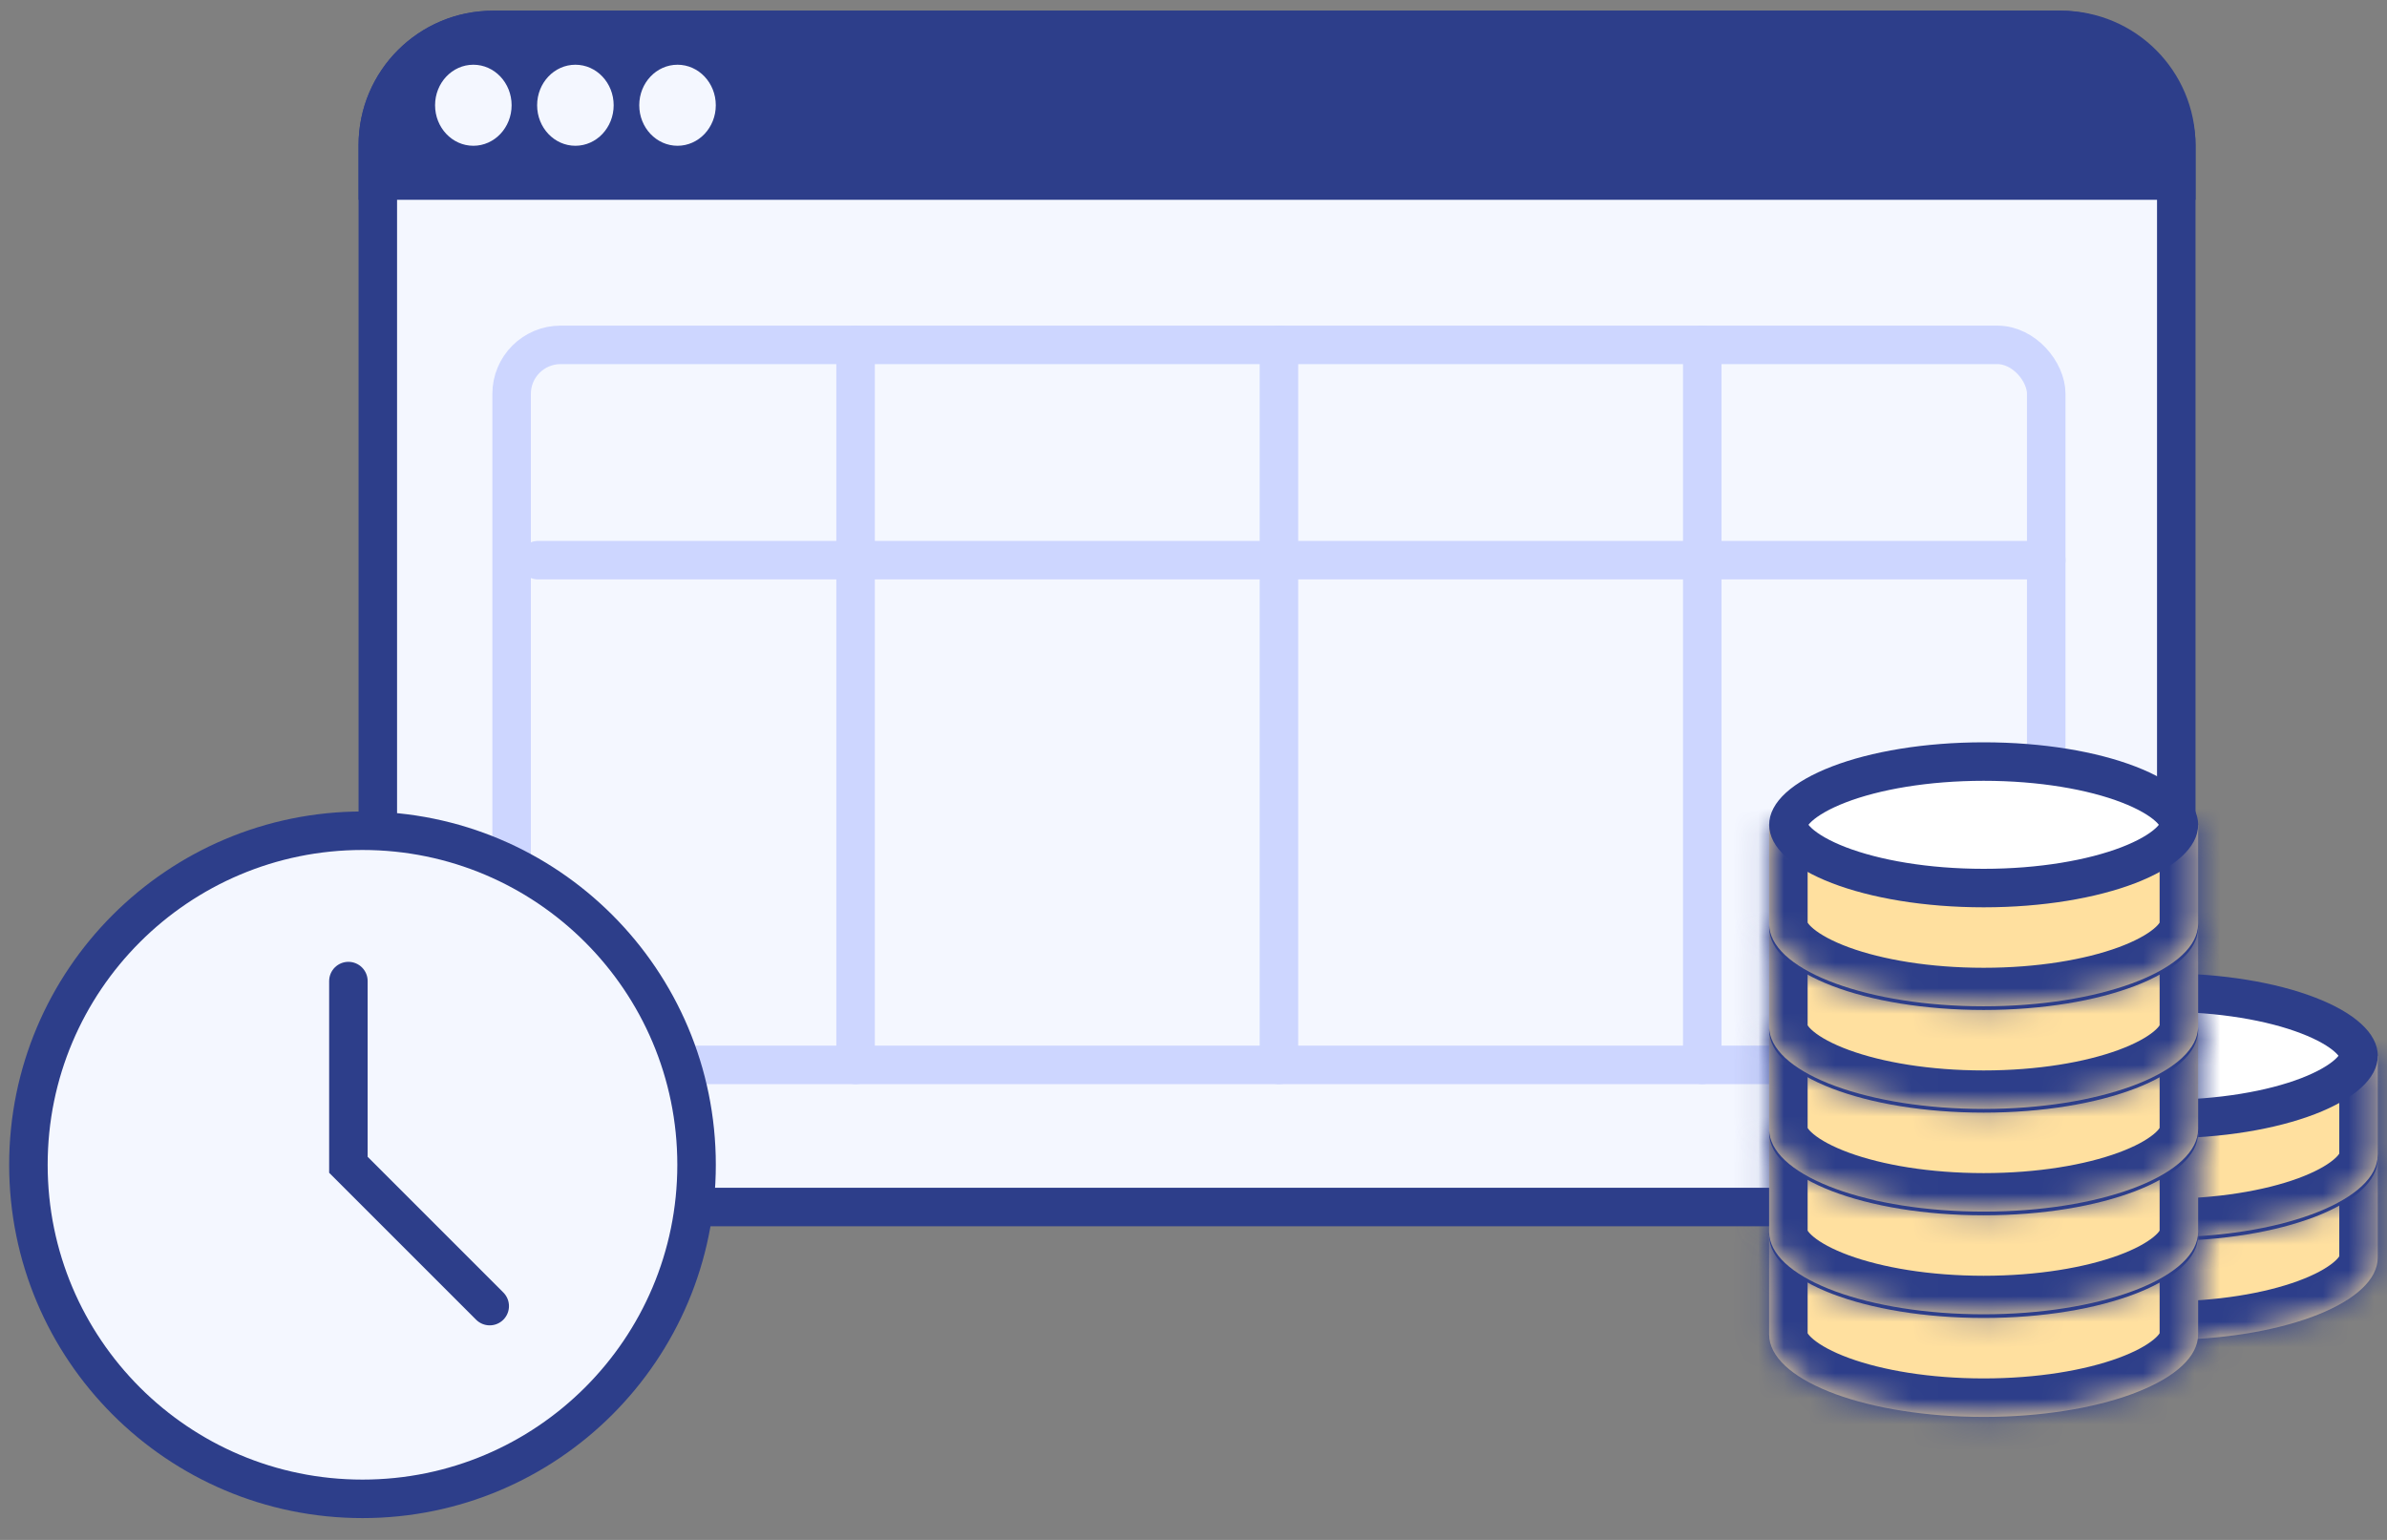 <svg width="93" height="60" viewBox="0 0 93 60" fill="none" xmlns="http://www.w3.org/2000/svg">
<rect x="0" y="0" width="93" height="60" fill="#808080" stroke="none"/>
<rect x="14.72" y="1.167" width="70.07" height="45.862" rx="4.49" fill="#F4F7FF" stroke="#2D3E8A" stroke-width="1.5"/>
<path d="M19.21 1.167H80.3C82.78 1.167 84.79 3.178 84.79 5.657V7.034H14.72V5.657C14.72 3.177 16.731 1.167 19.21 1.167Z" fill="#2D3E8A" stroke="#2D3E8A" stroke-width="1.5"/>
<ellipse cx="18.442" cy="4.101" rx="1.491" ry="1.579" fill="#F4F7FF"/>
<ellipse cx="22.418" cy="4.101" rx="1.491" ry="1.579" fill="#F4F7FF"/>
<ellipse cx="26.397" cy="4.101" rx="1.491" ry="1.579" fill="#F4F7FF"/>
<rect x="19.933" y="13.437" width="59.791" height="28.054" rx="1.91" stroke="#CDD6FF" stroke-width="1.5"/>
<path d="M20.964 21.826L79.724 21.826" stroke="#CDD6FF" stroke-width="1.5" stroke-linecap="round"/>
<path d="M33.334 13.437L33.334 41.491" stroke="#CDD6FF" stroke-width="1.5" stroke-linecap="round"/>
<path d="M49.829 13.437L49.829 41.491" stroke="#CDD6FF" stroke-width="1.5" stroke-linecap="round"/>
<path d="M66.322 13.437L66.322 41.491" stroke="#CDD6FF" stroke-width="1.5" stroke-linecap="round"/>
<circle cx="14.123" cy="45.384" r="13.016" fill="#F4F7FF" stroke="#2D3E8A" stroke-width="1.5"/>
<path d="M13.574 38.226V45.384L19.08 50.89" stroke="#2D3E8A" stroke-width="1.5" stroke-linecap="round"/>
<mask id="path-13-inside-1_828_11722" fill="white">
<path d="M92.641 48.994L92.63 49.159C92.407 50.858 88.756 52.208 84.285 52.208C79.813 52.208 76.162 50.858 75.938 49.159L75.927 48.994V45.137H92.641V48.994Z"/>
</mask>
<path d="M92.641 48.994L92.63 49.159C92.407 50.858 88.756 52.208 84.285 52.208C79.813 52.208 76.162 50.858 75.938 49.159L75.927 48.994V45.137H92.641V48.994Z" fill="#FFE09F"/>
<path d="M92.641 48.994L94.138 49.092L94.141 49.043V48.994H92.641ZM92.63 49.159L94.118 49.355L94.124 49.306L94.127 49.257L92.63 49.159ZM84.285 52.208V53.708H84.285L84.285 52.208ZM75.938 49.159L74.441 49.257L74.444 49.306L74.451 49.355L75.938 49.159ZM75.927 48.994H74.427V49.043L74.43 49.092L75.927 48.994ZM75.927 45.137V43.637H74.427V45.137H75.927ZM92.641 45.137H94.141V43.637H92.641V45.137ZM92.641 48.994L91.144 48.897L91.133 49.062L92.63 49.159L94.127 49.257L94.138 49.092L92.641 48.994ZM92.63 49.159L91.143 48.963C91.155 48.873 91.186 48.964 90.907 49.194C90.636 49.417 90.186 49.673 89.534 49.912C88.236 50.388 86.387 50.708 84.285 50.708L84.285 52.208L84.285 53.708C86.654 53.708 88.866 53.352 90.567 52.729C91.414 52.418 92.198 52.018 92.814 51.51C93.423 51.009 93.994 50.294 94.118 49.355L92.63 49.159ZM84.285 52.208V50.708C82.183 50.708 80.333 50.388 79.035 49.912C78.382 49.673 77.932 49.417 77.661 49.194C77.382 48.964 77.413 48.873 77.425 48.963L75.938 49.159L74.451 49.355C74.575 50.294 75.146 51.009 75.754 51.51C76.371 52.018 77.155 52.418 78.002 52.729C79.703 53.352 81.915 53.708 84.285 53.708V52.208ZM75.938 49.159L77.435 49.062L77.424 48.897L75.927 48.994L74.43 49.092L74.441 49.257L75.938 49.159ZM75.927 48.994H77.427V45.137H75.927H74.427V48.994H75.927ZM75.927 45.137V46.637H92.641V45.137V43.637H75.927V45.137ZM92.641 45.137H91.141V48.994H92.641H94.141V45.137H92.641Z" fill="#2D3E8A" mask="url(#path-13-inside-1_828_11722)"/>
<path d="M84.286 42.673C86.525 42.673 88.519 43.023 89.925 43.565C90.631 43.836 91.151 44.14 91.481 44.44C91.811 44.74 91.892 44.977 91.892 45.137C91.892 45.297 91.811 45.533 91.481 45.833C91.151 46.133 90.631 46.438 89.925 46.71C88.519 47.251 86.525 47.602 84.286 47.602C82.046 47.602 80.052 47.251 78.645 46.71C77.939 46.438 77.42 46.133 77.089 45.833C76.76 45.533 76.678 45.297 76.678 45.137C76.678 44.977 76.76 44.74 77.089 44.44C77.42 44.14 77.939 43.836 78.645 43.565C80.052 43.023 82.046 42.673 84.286 42.673Z" fill="white" stroke="#2D3E8A" stroke-width="1.5"/>
<mask id="path-16-inside-2_828_11722" fill="white">
<path d="M92.641 44.994L92.63 45.159C92.407 46.858 88.756 48.208 84.285 48.208C79.813 48.208 76.162 46.858 75.938 45.159L75.927 44.994V41.137H92.641V44.994Z"/>
</mask>
<path d="M92.641 44.994L92.63 45.159C92.407 46.858 88.756 48.208 84.285 48.208C79.813 48.208 76.162 46.858 75.938 45.159L75.927 44.994V41.137H92.641V44.994Z" fill="#FFE09F"/>
<path d="M92.641 44.994L94.138 45.092L94.141 45.043V44.994H92.641ZM92.63 45.159L94.118 45.355L94.124 45.306L94.127 45.257L92.63 45.159ZM84.285 48.208V49.708H84.285L84.285 48.208ZM75.938 45.159L74.441 45.257L74.444 45.306L74.451 45.355L75.938 45.159ZM75.927 44.994H74.427V45.043L74.43 45.092L75.927 44.994ZM75.927 41.137V39.637H74.427V41.137H75.927ZM92.641 41.137H94.141V39.637H92.641V41.137ZM92.641 44.994L91.144 44.897L91.133 45.062L92.63 45.159L94.127 45.257L94.138 45.092L92.641 44.994ZM92.63 45.159L91.143 44.963C91.155 44.873 91.186 44.964 90.907 45.194C90.636 45.417 90.186 45.673 89.534 45.912C88.236 46.388 86.387 46.708 84.285 46.708L84.285 48.208L84.285 49.708C86.654 49.708 88.866 49.352 90.567 48.729C91.414 48.418 92.198 48.018 92.814 47.51C93.423 47.009 93.994 46.294 94.118 45.355L92.63 45.159ZM84.285 48.208V46.708C82.183 46.708 80.333 46.388 79.035 45.912C78.382 45.673 77.932 45.417 77.661 45.194C77.382 44.964 77.413 44.873 77.425 44.963L75.938 45.159L74.451 45.355C74.575 46.294 75.146 47.009 75.754 47.51C76.371 48.018 77.155 48.418 78.002 48.729C79.703 49.352 81.915 49.708 84.285 49.708V48.208ZM75.938 45.159L77.435 45.062L77.424 44.897L75.927 44.994L74.43 45.092L74.441 45.257L75.938 45.159ZM75.927 44.994H77.427V41.137H75.927H74.427V44.994H75.927ZM75.927 41.137V42.637H92.641V41.137V39.637H75.927V41.137ZM92.641 41.137H91.141V44.994H92.641H94.141V41.137H92.641Z" fill="#2D3E8A" mask="url(#path-16-inside-2_828_11722)"/>
<path d="M84.286 38.673C86.525 38.673 88.519 39.023 89.925 39.565C90.631 39.836 91.151 40.14 91.481 40.44C91.811 40.74 91.892 40.977 91.892 41.137C91.892 41.297 91.811 41.533 91.481 41.833C91.151 42.133 90.631 42.438 89.925 42.71C88.519 43.251 86.525 43.602 84.286 43.602C82.046 43.602 80.052 43.251 78.645 42.71C77.939 42.438 77.42 42.133 77.089 41.833C76.76 41.533 76.678 41.297 76.678 41.137C76.678 40.977 76.76 40.74 77.089 40.44C77.42 40.14 77.939 39.836 78.645 39.565C80.052 39.023 82.046 38.673 84.286 38.673Z" fill="white" stroke="#2D3E8A" stroke-width="1.5"/>
<mask id="path-19-inside-3_828_11722" fill="white">
<path d="M85.641 51.994L85.63 52.159C85.407 53.858 81.756 55.208 77.285 55.208C72.813 55.208 69.162 53.858 68.938 52.159L68.927 51.994V48.137H85.641V51.994Z"/>
</mask>
<path d="M85.641 51.994L85.63 52.159C85.407 53.858 81.756 55.208 77.285 55.208C72.813 55.208 69.162 53.858 68.938 52.159L68.927 51.994V48.137H85.641V51.994Z" fill="#FFE09F"/>
<path d="M85.641 51.994L87.138 52.092L87.141 52.043V51.994H85.641ZM85.63 52.159L87.118 52.355L87.124 52.306L87.127 52.257L85.63 52.159ZM77.285 55.208V56.708H77.285L77.285 55.208ZM68.938 52.159L67.441 52.257L67.444 52.306L67.451 52.355L68.938 52.159ZM68.927 51.994H67.427V52.043L67.43 52.092L68.927 51.994ZM68.927 48.137V46.637H67.427V48.137H68.927ZM85.641 48.137H87.141V46.637H85.641V48.137ZM85.641 51.994L84.144 51.897L84.133 52.062L85.63 52.159L87.127 52.257L87.138 52.092L85.641 51.994ZM85.63 52.159L84.143 51.963C84.155 51.873 84.186 51.964 83.907 52.194C83.636 52.417 83.186 52.673 82.534 52.912C81.236 53.388 79.387 53.708 77.285 53.708L77.285 55.208L77.285 56.708C79.654 56.708 81.866 56.352 83.567 55.729C84.414 55.418 85.198 55.018 85.814 54.51C86.423 54.009 86.994 53.294 87.118 52.355L85.63 52.159ZM77.285 55.208V53.708C75.183 53.708 73.333 53.388 72.035 52.912C71.382 52.673 70.932 52.417 70.661 52.194C70.382 51.964 70.413 51.873 70.425 51.963L68.938 52.159L67.451 52.355C67.575 53.294 68.146 54.009 68.754 54.51C69.371 55.018 70.155 55.418 71.002 55.729C72.703 56.352 74.915 56.708 77.285 56.708V55.208ZM68.938 52.159L70.435 52.062L70.424 51.897L68.927 51.994L67.43 52.092L67.441 52.257L68.938 52.159ZM68.927 51.994H70.427V48.137H68.927H67.427V51.994H68.927ZM68.927 48.137V49.637H85.641V48.137V46.637H68.927V48.137ZM85.641 48.137H84.141V51.994H85.641H87.141V48.137H85.641Z" fill="#2D3E8A" mask="url(#path-19-inside-3_828_11722)"/>
<path d="M77.286 45.673C79.525 45.673 81.519 46.023 82.925 46.565C83.631 46.836 84.151 47.14 84.481 47.44C84.811 47.74 84.892 47.977 84.892 48.137C84.892 48.297 84.811 48.533 84.481 48.833C84.151 49.133 83.631 49.438 82.925 49.71C81.519 50.251 79.525 50.602 77.286 50.602C75.046 50.602 73.052 50.251 71.645 49.71C70.939 49.438 70.42 49.133 70.089 48.833C69.76 48.533 69.678 48.297 69.678 48.137C69.678 47.977 69.76 47.74 70.089 47.44C70.42 47.14 70.939 46.836 71.645 46.565C73.052 46.023 75.046 45.673 77.286 45.673Z" fill="white" stroke="#2D3E8A" stroke-width="1.5"/>
<mask id="path-22-inside-4_828_11722" fill="white">
<path d="M85.641 47.994L85.63 48.159C85.407 49.858 81.756 51.208 77.285 51.208C72.813 51.208 69.162 49.858 68.938 48.159L68.927 47.994V44.137H85.641V47.994Z"/>
</mask>
<path d="M85.641 47.994L85.63 48.159C85.407 49.858 81.756 51.208 77.285 51.208C72.813 51.208 69.162 49.858 68.938 48.159L68.927 47.994V44.137H85.641V47.994Z" fill="#FFE09F"/>
<path d="M85.641 47.994L87.138 48.092L87.141 48.043V47.994H85.641ZM85.63 48.159L87.118 48.355L87.124 48.306L87.127 48.257L85.63 48.159ZM77.285 51.208V52.708H77.285L77.285 51.208ZM68.938 48.159L67.441 48.257L67.444 48.306L67.451 48.355L68.938 48.159ZM68.927 47.994H67.427V48.043L67.43 48.092L68.927 47.994ZM68.927 44.137V42.637H67.427V44.137H68.927ZM85.641 44.137H87.141V42.637H85.641V44.137ZM85.641 47.994L84.144 47.897L84.133 48.062L85.63 48.159L87.127 48.257L87.138 48.092L85.641 47.994ZM85.63 48.159L84.143 47.963C84.155 47.873 84.186 47.964 83.907 48.194C83.636 48.417 83.186 48.673 82.534 48.912C81.236 49.388 79.387 49.708 77.285 49.708L77.285 51.208L77.285 52.708C79.654 52.708 81.866 52.352 83.567 51.729C84.414 51.418 85.198 51.018 85.814 50.51C86.423 50.009 86.994 49.294 87.118 48.355L85.63 48.159ZM77.285 51.208V49.708C75.183 49.708 73.333 49.388 72.035 48.912C71.382 48.673 70.932 48.417 70.661 48.194C70.382 47.964 70.413 47.873 70.425 47.963L68.938 48.159L67.451 48.355C67.575 49.294 68.146 50.009 68.754 50.51C69.371 51.018 70.155 51.418 71.002 51.729C72.703 52.352 74.915 52.708 77.285 52.708V51.208ZM68.938 48.159L70.435 48.062L70.424 47.897L68.927 47.994L67.43 48.092L67.441 48.257L68.938 48.159ZM68.927 47.994H70.427V44.137H68.927H67.427V47.994H68.927ZM68.927 44.137V45.637H85.641V44.137V42.637H68.927V44.137ZM85.641 44.137H84.141V47.994H85.641H87.141V44.137H85.641Z" fill="#2D3E8A" mask="url(#path-22-inside-4_828_11722)"/>
<path d="M77.286 41.673C79.525 41.673 81.519 42.023 82.925 42.565C83.631 42.836 84.151 43.14 84.481 43.44C84.811 43.74 84.892 43.977 84.892 44.137C84.892 44.297 84.811 44.533 84.481 44.833C84.151 45.133 83.631 45.438 82.925 45.71C81.519 46.251 79.525 46.602 77.286 46.602C75.046 46.602 73.052 46.251 71.645 45.71C70.939 45.438 70.42 45.133 70.089 44.833C69.76 44.533 69.678 44.297 69.678 44.137C69.678 43.977 69.76 43.74 70.089 43.44C70.42 43.14 70.939 42.836 71.645 42.565C73.052 42.023 75.046 41.673 77.286 41.673Z" fill="white" stroke="#2D3E8A" stroke-width="1.5"/>
<mask id="path-25-inside-5_828_11722" fill="white">
<path d="M85.641 43.994L85.63 44.159C85.407 45.858 81.756 47.208 77.285 47.208C72.813 47.208 69.162 45.858 68.938 44.159L68.927 43.994V40.137H85.641V43.994Z"/>
</mask>
<path d="M85.641 43.994L85.63 44.159C85.407 45.858 81.756 47.208 77.285 47.208C72.813 47.208 69.162 45.858 68.938 44.159L68.927 43.994V40.137H85.641V43.994Z" fill="#FFE09F"/>
<path d="M85.641 43.994L87.138 44.092L87.141 44.043V43.994H85.641ZM85.63 44.159L87.118 44.355L87.124 44.306L87.127 44.257L85.63 44.159ZM77.285 47.208V48.708H77.285L77.285 47.208ZM68.938 44.159L67.441 44.257L67.444 44.306L67.451 44.355L68.938 44.159ZM68.927 43.994H67.427V44.043L67.43 44.092L68.927 43.994ZM68.927 40.137V38.637H67.427V40.137H68.927ZM85.641 40.137H87.141V38.637H85.641V40.137ZM85.641 43.994L84.144 43.897L84.133 44.062L85.63 44.159L87.127 44.257L87.138 44.092L85.641 43.994ZM85.63 44.159L84.143 43.963C84.155 43.873 84.186 43.964 83.907 44.194C83.636 44.417 83.186 44.673 82.534 44.912C81.236 45.388 79.387 45.708 77.285 45.708L77.285 47.208L77.285 48.708C79.654 48.708 81.866 48.352 83.567 47.729C84.414 47.418 85.198 47.018 85.814 46.51C86.423 46.009 86.994 45.294 87.118 44.355L85.63 44.159ZM77.285 47.208V45.708C75.183 45.708 73.333 45.388 72.035 44.912C71.382 44.673 70.932 44.417 70.661 44.194C70.382 43.964 70.413 43.873 70.425 43.963L68.938 44.159L67.451 44.355C67.575 45.294 68.146 46.009 68.754 46.51C69.371 47.018 70.155 47.418 71.002 47.729C72.703 48.352 74.915 48.708 77.285 48.708V47.208ZM68.938 44.159L70.435 44.062L70.424 43.897L68.927 43.994L67.43 44.092L67.441 44.257L68.938 44.159ZM68.927 43.994H70.427V40.137H68.927H67.427V43.994H68.927ZM68.927 40.137V41.637H85.641V40.137V38.637H68.927V40.137ZM85.641 40.137H84.141V43.994H85.641H87.141V40.137H85.641Z" fill="#2D3E8A" mask="url(#path-25-inside-5_828_11722)"/>
<path d="M77.286 37.673C79.525 37.673 81.519 38.023 82.925 38.565C83.631 38.836 84.151 39.14 84.481 39.44C84.811 39.74 84.892 39.977 84.892 40.137C84.892 40.297 84.811 40.533 84.481 40.833C84.151 41.133 83.631 41.438 82.925 41.71C81.519 42.251 79.525 42.602 77.286 42.602C75.046 42.602 73.052 42.251 71.645 41.71C70.939 41.438 70.42 41.133 70.089 40.833C69.76 40.533 69.678 40.297 69.678 40.137C69.678 39.977 69.76 39.74 70.089 39.44C70.42 39.14 70.939 38.836 71.645 38.565C73.052 38.023 75.046 37.673 77.286 37.673Z" fill="white" stroke="#2D3E8A" stroke-width="1.5"/>
<mask id="path-28-inside-6_828_11722" fill="white">
<path d="M85.641 39.994L85.63 40.159C85.407 41.858 81.756 43.208 77.285 43.208C72.813 43.208 69.162 41.858 68.938 40.159L68.927 39.994V36.137H85.641V39.994Z"/>
</mask>
<path d="M85.641 39.994L85.63 40.159C85.407 41.858 81.756 43.208 77.285 43.208C72.813 43.208 69.162 41.858 68.938 40.159L68.927 39.994V36.137H85.641V39.994Z" fill="#FFE09F"/>
<path d="M85.641 39.994L87.138 40.092L87.141 40.043V39.994H85.641ZM85.63 40.159L87.118 40.355L87.124 40.306L87.127 40.257L85.63 40.159ZM77.285 43.208V44.708H77.285L77.285 43.208ZM68.938 40.159L67.441 40.257L67.444 40.306L67.451 40.355L68.938 40.159ZM68.927 39.994H67.427V40.043L67.43 40.092L68.927 39.994ZM68.927 36.137V34.637H67.427V36.137H68.927ZM85.641 36.137H87.141V34.637H85.641V36.137ZM85.641 39.994L84.144 39.897L84.133 40.062L85.63 40.159L87.127 40.257L87.138 40.092L85.641 39.994ZM85.63 40.159L84.143 39.963C84.155 39.873 84.186 39.964 83.907 40.194C83.636 40.417 83.186 40.673 82.534 40.912C81.236 41.388 79.387 41.708 77.285 41.708L77.285 43.208L77.285 44.708C79.654 44.708 81.866 44.352 83.567 43.729C84.414 43.418 85.198 43.018 85.814 42.51C86.423 42.009 86.994 41.294 87.118 40.355L85.63 40.159ZM77.285 43.208V41.708C75.183 41.708 73.333 41.388 72.035 40.912C71.382 40.673 70.932 40.417 70.661 40.194C70.382 39.964 70.413 39.873 70.425 39.963L68.938 40.159L67.451 40.355C67.575 41.294 68.146 42.009 68.754 42.51C69.371 43.018 70.155 43.418 71.002 43.729C72.703 44.352 74.915 44.708 77.285 44.708V43.208ZM68.938 40.159L70.435 40.062L70.424 39.897L68.927 39.994L67.43 40.092L67.441 40.257L68.938 40.159ZM68.927 39.994H70.427V36.137H68.927H67.427V39.994H68.927ZM68.927 36.137V37.637H85.641V36.137V34.637H68.927V36.137ZM85.641 36.137H84.141V39.994H85.641H87.141V36.137H85.641Z" fill="#2D3E8A" mask="url(#path-28-inside-6_828_11722)"/>
<path d="M77.286 33.673C79.525 33.673 81.519 34.023 82.925 34.565C83.631 34.836 84.151 35.14 84.481 35.44C84.811 35.74 84.892 35.977 84.892 36.137C84.892 36.297 84.811 36.533 84.481 36.833C84.151 37.133 83.631 37.438 82.925 37.71C81.519 38.251 79.525 38.602 77.286 38.602C75.046 38.602 73.052 38.251 71.645 37.71C70.939 37.438 70.42 37.133 70.089 36.833C69.76 36.533 69.678 36.297 69.678 36.137C69.678 35.977 69.76 35.74 70.089 35.44C70.42 35.14 70.939 34.836 71.645 34.565C73.052 34.023 75.046 33.673 77.286 33.673Z" fill="white" stroke="#2D3E8A" stroke-width="1.5"/>
<mask id="path-31-inside-7_828_11722" fill="white">
<path d="M85.641 35.994L85.63 36.159C85.407 37.858 81.756 39.208 77.285 39.208C72.813 39.208 69.162 37.858 68.938 36.159L68.927 35.994V32.137H85.641V35.994Z"/>
</mask>
<path d="M85.641 35.994L85.63 36.159C85.407 37.858 81.756 39.208 77.285 39.208C72.813 39.208 69.162 37.858 68.938 36.159L68.927 35.994V32.137H85.641V35.994Z" fill="#FFE09F"/>
<path d="M85.641 35.994L87.138 36.092L87.141 36.043V35.994H85.641ZM85.63 36.159L87.118 36.355L87.124 36.306L87.127 36.257L85.63 36.159ZM77.285 39.208V40.708H77.285L77.285 39.208ZM68.938 36.159L67.441 36.257L67.444 36.306L67.451 36.355L68.938 36.159ZM68.927 35.994H67.427V36.043L67.43 36.092L68.927 35.994ZM68.927 32.137V30.637H67.427V32.137H68.927ZM85.641 32.137H87.141V30.637H85.641V32.137ZM85.641 35.994L84.144 35.897L84.133 36.062L85.63 36.159L87.127 36.257L87.138 36.092L85.641 35.994ZM85.63 36.159L84.143 35.963C84.155 35.873 84.186 35.964 83.907 36.194C83.636 36.417 83.186 36.673 82.534 36.912C81.236 37.388 79.387 37.708 77.285 37.708L77.285 39.208L77.285 40.708C79.654 40.708 81.866 40.352 83.567 39.729C84.414 39.418 85.198 39.018 85.814 38.51C86.423 38.009 86.994 37.294 87.118 36.355L85.63 36.159ZM77.285 39.208V37.708C75.183 37.708 73.333 37.388 72.035 36.912C71.382 36.673 70.932 36.417 70.661 36.194C70.382 35.964 70.413 35.873 70.425 35.963L68.938 36.159L67.451 36.355C67.575 37.294 68.146 38.009 68.754 38.51C69.371 39.018 70.155 39.418 71.002 39.729C72.703 40.352 74.915 40.708 77.285 40.708V39.208ZM68.938 36.159L70.435 36.062L70.424 35.897L68.927 35.994L67.43 36.092L67.441 36.257L68.938 36.159ZM68.927 35.994H70.427V32.137H68.927H67.427V35.994H68.927ZM68.927 32.137V33.637H85.641V32.137V30.637H68.927V32.137ZM85.641 32.137H84.141V35.994H85.641H87.141V32.137H85.641Z" fill="#2D3E8A" mask="url(#path-31-inside-7_828_11722)"/>
<path d="M77.286 29.673C79.525 29.673 81.519 30.023 82.925 30.564C83.631 30.836 84.151 31.14 84.481 31.44C84.811 31.74 84.892 31.977 84.892 32.137C84.892 32.297 84.811 32.533 84.481 32.833C84.151 33.133 83.631 33.438 82.925 33.71C81.519 34.251 79.525 34.602 77.286 34.602C75.046 34.602 73.052 34.251 71.645 33.71C70.939 33.438 70.42 33.133 70.089 32.833C69.76 32.533 69.678 32.297 69.678 32.137C69.678 31.977 69.76 31.74 70.089 31.44C70.42 31.14 70.939 30.836 71.645 30.564C73.052 30.023 75.046 29.673 77.286 29.673Z" fill="white" stroke="#2D3E8A" stroke-width="1.5"/>
</svg>
